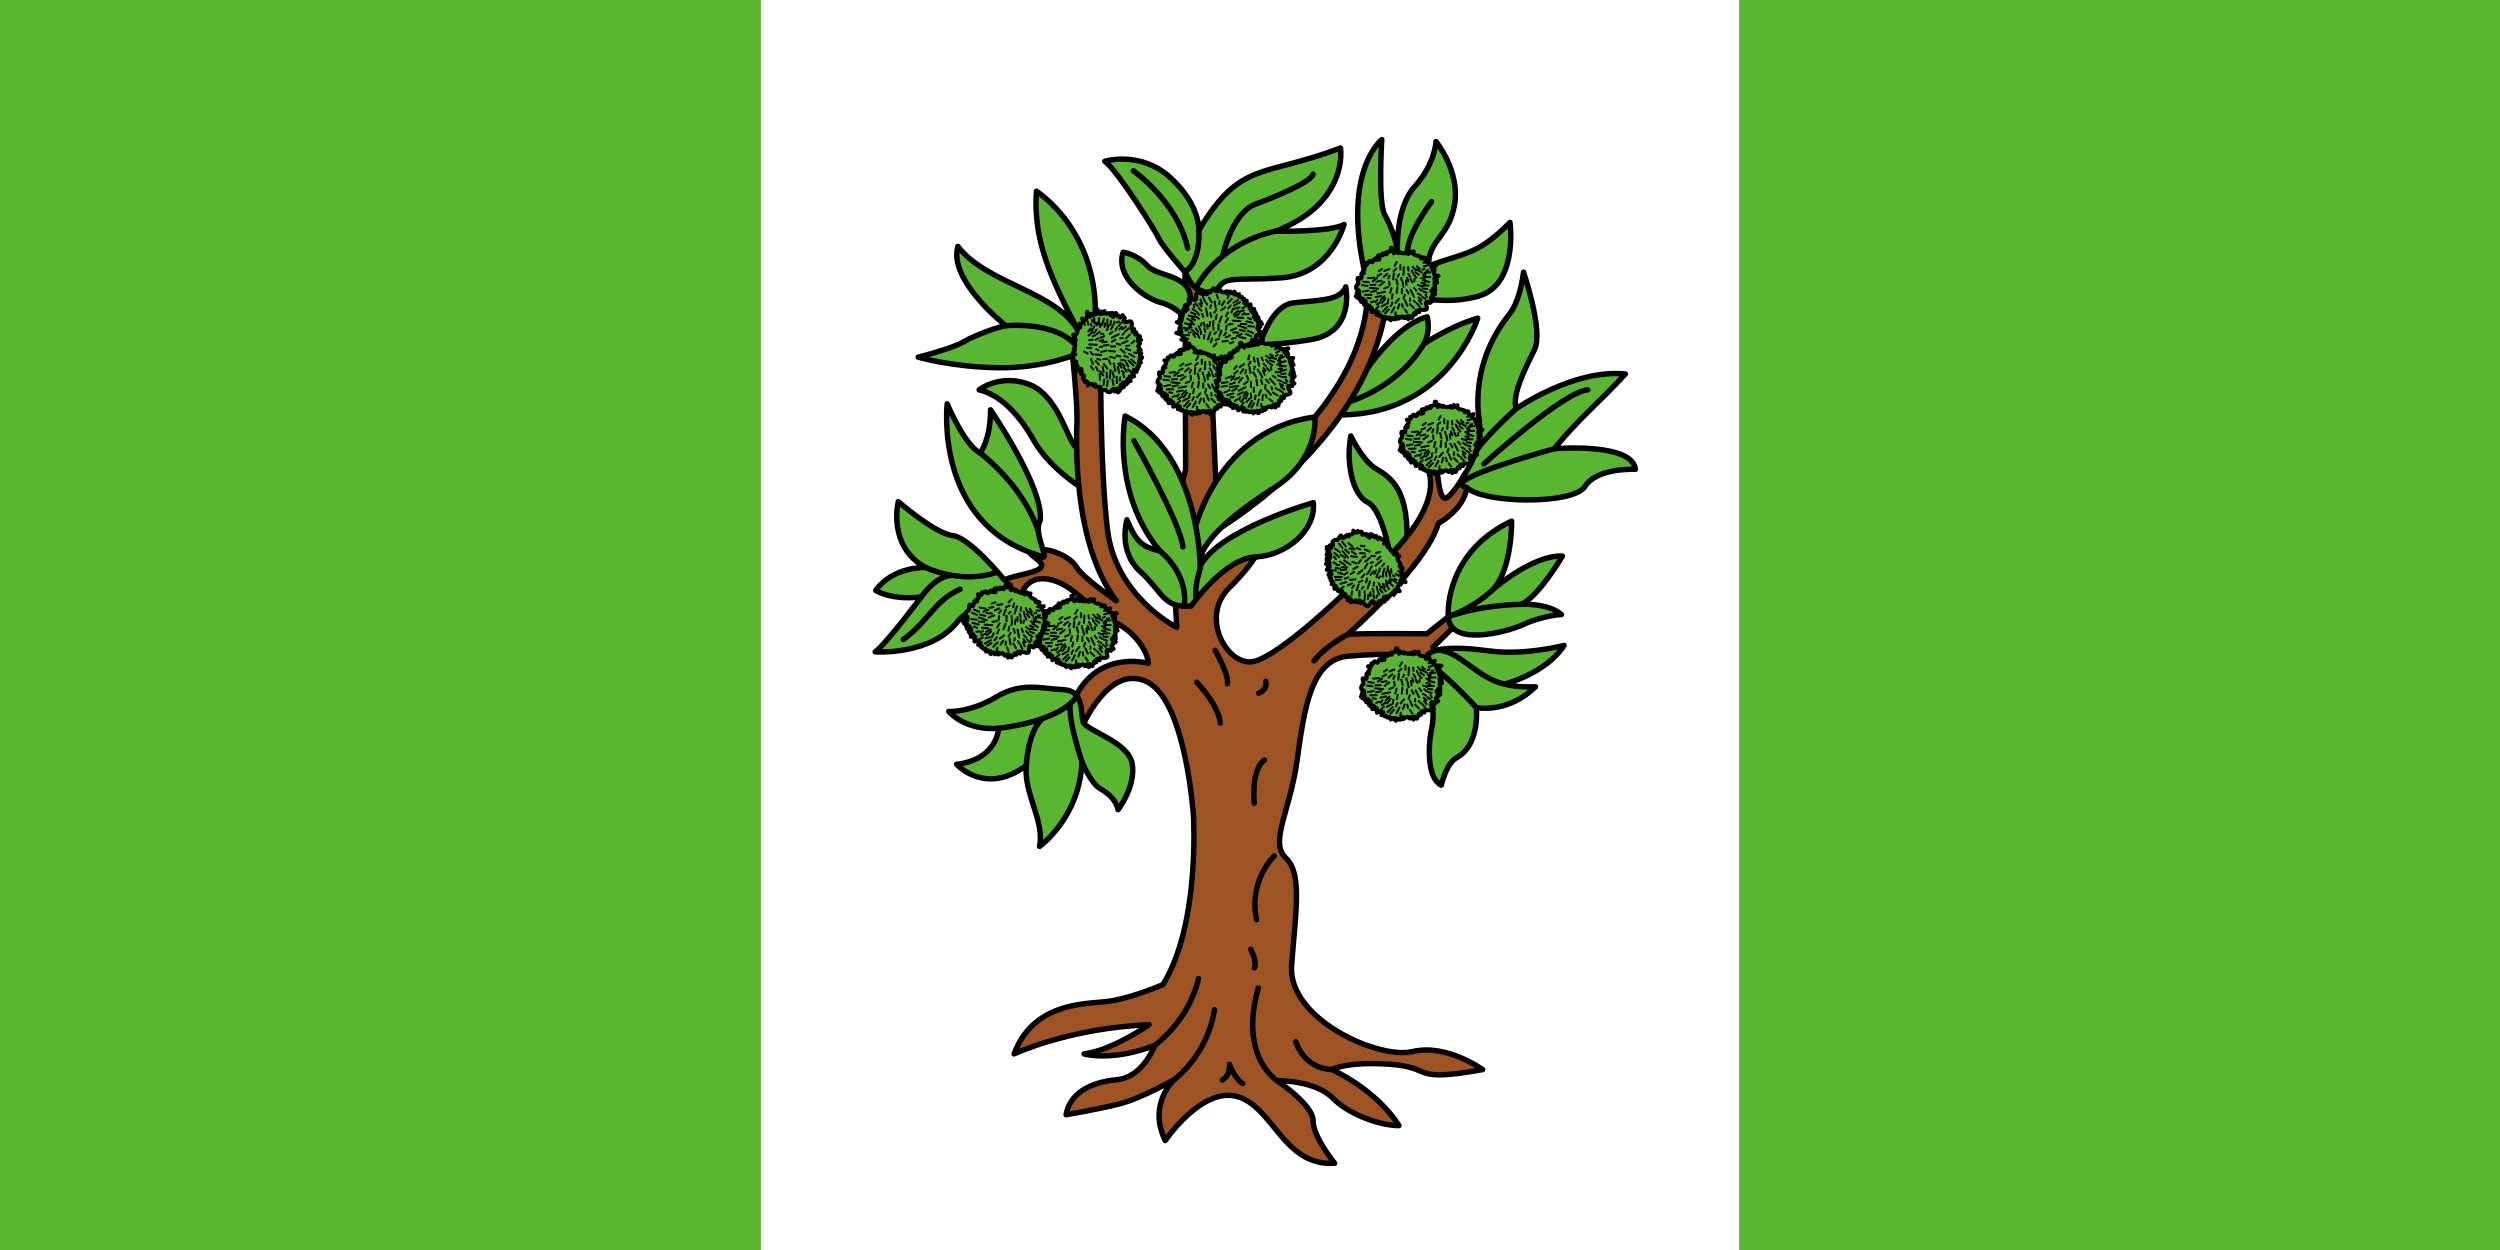 <?xml version="1.0" encoding="UTF-8" standalone="no"?>
<svg
   width="920"
   height="460"
   version="1.1"
   id="svg21227"
   sodipodi:docname="Flag_of_Norfolk_Island.svg"
   inkscape:version="1.2.2 (b0a84865, 2022-12-01)"
   xmlns:inkscape="http://www.inkscape.org/namespaces/inkscape"
   xmlns:sodipodi="http://sodipodi.sourceforge.net/DTD/sodipodi-0.dtd"
   xmlns:xlink="http://www.w3.org/1999/xlink"
   xmlns="http://www.w3.org/2000/svg"
   xmlns:svg="http://www.w3.org/2000/svg">
  <defs
     id="defs21231" />
  <sodipodi:namedview
     id="namedview21229"
     pagecolor="#ffffff"
     bordercolor="#000000"
     borderopacity="0.25"
     inkscape:showpageshadow="2"
     inkscape:pageopacity="0.0"
     inkscape:pagecheckerboard="0"
     inkscape:deskcolor="#d1d1d1"
     showgrid="false"
     inkscape:zoom="0.87930928"
     inkscape:cx="389.51028"
     inkscape:cy="66.529493"
     inkscape:window-width="1470"
     inkscape:window-height="892"
     inkscape:window-x="0"
     inkscape:window-y="64"
     inkscape:window-maximized="0"
     inkscape:current-layer="svg21227" />
  <rect
     width="920"
     height="460"
     fill="#007934"
     id="rect21221"
     style="fill:#5ab532;fill-opacity:1" />
  <rect
     width="360"
     height="460"
     x="280"
     fill="#fff"
     id="rect21223" />
  <g
     stroke-width="1"
     stroke="#000000"
     stroke-linecap="round"
     stroke-linejoin="round"
     transform="matrix(2,0,0,2,1743.812,-385.282)"
     id="g21746">
    <g
       id="g21717">
      <path
         d="m -673.41,282.06 c 0,0 -5.527,-3.497 -8.277,-8.372 -2.75,-4.875 -6.25,-8.438 -10.062,-9.312 0,0 3.938,-3.125 9.375,-0.938 5.438,2.188 7.017,10.892 8.571,11.509 1.554,0.616 2.545,6.861 0.393,7.114 z m 53.082,-21.561 c 0,0 5.329,-8.061 11.016,-9.561 0,0 0.75,2.625 -0.625,5 0,0 4.875,-3.312 9.938,-4.75 0,0 -5.512,17.668 -25.193,17.803 -1.193,-2.697 4.865,-8.492 4.865,-8.492 z m 4.394,35.386 c 0,0 -1.414,-9.369 -4.331,-10.828 -2.917,-1.458 -3.977,-7.601 -3.094,-12.198 0,0 2.077,4.287 4.287,5.789 2.21,1.503 6.32,2.917 6.055,13.435 z"
         fill="#5ab532"
         id="path21705" />
      <path
         d="m -620.25,245 c 0.436,20.928 -22.024,36.431 -27.783,40.059 l -1.081,-24.909 9.504,-3.927 0.365,-2.456 -9.996,3.449 -0.549,-12.652 -4.084,-1.876 0.125,36.312 c 0,0 -2.875,11.375 -2.5,15.938 0.375,4.562 0.875,13.125 0.875,13.125 0,0 -11.25,-5.562 -12.75,-17.938 -1.5,-12.375 -1.25,-34.125 -1.25,-34.125 l -5.375,0.25 c 0,0 1.125,10.312 1,14 -0.125,3.688 -0.75,22.438 7.25,32.938 0,0 -6.25,-4.312 -7.312,-6.188 -1.062,-1.875 -5,-3.75 -7.875,-3.188 -2.875,0.562 3.75,2.375 0.562,3.75 -3.188,1.375 -8.188,0.938 -8.188,5.062 0,4.125 5,0.562 5,0.562 0,0 0.562,-4.875 5.438,-3.938 4.875,0.938 7.688,6.062 11.625,7.688 3.938,1.625 6.562,5.5 6.625,7.75 0,0 -10,-2.875 -14.125,7.75 l 0.062,4.312 1.75,-0.062 c 0,0 5,-12.125 12.125,-8.562 7.125,3.562 8.5,24.625 8.5,24.625 0,0 1.25,20.062 -5.625,31.062 0,0 -6.188,2.688 -10.5,3.125 -4.312,0.438 -13.438,0.375 -16.875,9.625 0,0 10.062,-4.75 24.812,-5.375 0,0 -6.625,4.688 -11.938,5.375 0,0 5.062,1.5 13,-1.562 0,0 -2.125,5.875 -7,6.312 -4.875,0.438 -8.625,2.5 -9.312,6.438 0,0 5.312,-0.875 9.625,-1.938 4.312,-1.062 10.312,-4.562 10.312,-4.562 0,0 -5,4.5 -1.688,11.25 0,0 6.812,-10.062 13.375,-8.062 6.562,2 8.436,12.861 17.805,12.242 0,0 -4.021,-4.905 -3.977,-7.822 0.044,-2.917 -6.629,-7.381 -6.629,-7.381 0,0 6.988,-0.102 10.238,3.211 3.25,3.312 9.312,5.125 12.188,5.062 0,0 -3.375,-6 -12.312,-10.312 0,0 2.659,-1.541 10.746,-0.967 8.088,0.575 3.491,3.403 16.971,0.973 0,0 -6.654,-4.818 -12.904,-3.318 -6.25,1.5 -23,-6 -22.25,-15.875 0.75,-9.875 2,-16.875 -1.062,-19.75 -3.062,-2.875 0.75,-8.5 2.062,-17.875 1.312,-9.375 2.5,-18.688 9.438,-19.25 6.938,-0.562 12.312,-0.562 14.375,1.188 2.062,1.75 3.312,0.438 1.188,-2.812 l 7.688,-7.562 -4.875,1.938 -3.938,3.125 c 0,0 -12.5,-0.125 -14.562,0.125 0,0 14.438,-12.562 16.688,-20.438 0,0 6.812,-3.625 4.938,-9.188 0,0 -2.438,4.375 -3.688,4.562 -1.25,0.188 -1.562,-6.5 -1.562,-6.5 l -1.875,0.75 c 0,0 6,8 -15.812,23.875 0,0 -11.014,10.589 -15.812,11.875 -4.798,1.286 -10.312,-8 -4.625,-13.562 5.688,-5.562 6.75,-9.5 6.75,-9.5 l -4.562,0.312 -4.312,5.312 c -1.402,-1.327 -5.811,-0.628 -0.127,-6.73 6.066,-3.747 29.59,-19.787 31.439,-44.27 z"
         fill="#9d5324"
         id="path21707" />
      <path
         d="m -659.438,385 c 0,0 6.25,-4.438 8.062,-12.312 m -4.438,18.562 c 0,0 6,-4.312 7.375,-12.812 m 11.511,13.039 c 0,0 -7.074,-4.351 -3.449,-17.039 m 13.562,15 c 0,0 -4.75,0.188 -6.688,-5.125 m -3.938,-34.188 c 0,0 -4.812,4.562 -3.25,11.75 m -1.062,5.438 c 0,0 1.25,2.375 0.625,3.438 M -647,391.375 c 1.625,-1 1.312,-2.875 1.312,-2.875 0,0 0.938,2.562 2.438,3.5 m 4,-59.5 c 0,0 -2.375,1.188 -1.875,7.938 m -10.562,-22.25 c 0,0 4,4.125 4.312,7.5 m -0.938,-13.375 c 0,0 2.562,4.438 2.25,6.125 M -639,318 c 0,0 0.438,1.5 -1.312,2.188 m 16.375,-10.812 c 0,0 -4.062,2.11 -6.183,4.85"
         fill="none"
         id="path21709" />
      <path
         d="m -652.875,293.188 c 0,0 3.277,-21.217 22.92,-23.827 0,0 0.85,7.706 -7.472,13.016 -8.323,5.311 -12.607,9.458 -13.696,12.978 -1.089,3.52 -1.752,-2.167 -1.752,-2.167 z"
         fill="#5ab532"
         id="path21711" />
      <path
         d="m -640.418,257.082 c 0,0 2.033,-8.176 6.452,-8.706 4.419,-0.53 8.662,-0.309 9.679,-2.961 0,0 1.812,8.353 -6.408,9.723 -8.22,1.37 -9.104,0.354 -9.723,1.945 z M -602.312,279.75 c 0,0 3.305,-4.681 2.598,-9.454 -0.707,-4.773 -0.354,-12.551 5.568,-19.887 0,0 1.856,-2.033 2.563,-7.69 0,0 3.712,10.783 2.033,14.231 -1.679,3.447 -4.243,8.397 -3.359,10.872 0,0 10.518,-7.336 20.064,-6.364 -5.091,5.542 -8.156,7.777 -13.081,13.744 0,0 14.426,-1.201 14.926,3.799 0,0 -7,-0.375 -9.25,3.125 -2.25,3.5 -19.105,3.121 -21.771,0.186 -2.12,-0.342 -0.246,-2.345 -0.291,-2.561 z m -62.235,8.533 c 0,0 -1.724,5.745 2.431,9.502 4.154,3.757 4.24,6.831 9.369,6.364 0,0 6.126,-8.771 11.812,-9.022 C -635.25,294.875 -629.75,290.25 -630.25,285.125 c 0,0 -17.5,5 -20.812,11.688 0,0 -0.062,-20.812 -13.812,-27.625 0,0 -2.625,14 6.375,24.812 -3.525,-0.694 -4.538,-2.133 -6.048,-5.717 z M -620.25,245 c -5.332,-20.523 2.592,-26.677 2.592,-26.677 0,0 -0.717,11.552 0.533,13.802 1.25,2.25 2.5,5.75 2.375,7.75 0,0 -0.688,-8.625 3.125,-12.875 3.812,-4.25 3.938,-8.312 3.938,-8.312 0,0 4.438,5.438 3.438,11.5 -1,6.062 -4.625,6.312 -4.938,11.438 6.898,-2.592 9.062,-1.932 15.125,-8.062 0,0 1.625,11.812 -6.188,13.688 -7.812,1.875 -9.438,-1.25 -11.938,2.688 -2.5,3.938 -8.062,-4.938 -8.062,-4.938 z m -33.562,6.188 c 0,0 -1.75,-2.188 -4.5,-2.875 -2.75,-0.688 -8.438,-4.562 -6.938,-9.25 0,0 2.438,0.25 4.562,2.562 2.125,2.312 10.625,1.312 6.875,9.562 z M -636,243.75 c -9,0.688 -10.875,-0.75 -12.25,3 -4.365,-0.483 -4.698,-2.377 -5.625,-4.062 0,0 -4.188,-4.75 -4.75,-6.062 -0.562,-1.312 -7.562,-12.5 -10,-14.312 0,0 6.562,-2 12.062,3 5.5,5 5.25,9.688 5.25,9.688 7.697,-12.86 11.657,-9.667 26.062,-15.125 0,0 1.625,10.062 -11.938,15.312 0,0 10.125,0.188 12.594,-1.25 0,0 -2.406,9.125 -11.406,9.812 z m 26.562,70.812 c 0,0 1.812,8.192 1.016,11.816 -0.795,3.624 -0.884,9.502 1.724,10.739 0,0 0.884,-4.022 2.784,-5.038 1.9,-1.016 3.977,-3.624 3.668,-9.237 0,0 5.745,1.193 10.872,-3.845 0,0 -3.315,0.221 -5.657,-0.486 0,0 7.557,-1.9 10.916,-7.115 0,0 -7.292,1.9 -13.744,1.016 -6.452,-0.884 -12.418,-0.783 -11.579,2.15 z m 4.008,-9.111 c 0,0 -0.53,-11.181 11.667,-16.926 0,0 0.133,8.574 -3.315,12.463 0,0 7.224,-6.279 12.661,-6.029 0,0 -4.375,7.469 -7.562,8.875 0,0 4.906,-0.281 7.375,1.875 0,0 -3.406,0.188 -6.938,1.812 -3.531,1.625 -14.371,4.299 -13.889,-2.069 z m -68.355,-47.663 c 0,0 -6.01,2.652 -14.496,2.519 -8.485,-0.133 -14.672,-1.945 -14.672,-1.945 0,0 6.276,-1.591 8.353,-2.828 2.077,-1.237 6.452,-2.784 7.778,-2.961 0,0 -10.607,-8.264 -8.839,-14.584 5.624,7.223 18.498,8.134 22.451,16.087 -5.602,-10.571 -8.598,-17.435 -7.999,-26.251 0,0 11.627,7.277 10.815,23.902 z m -13.327,41.553 c 0,0 -6.263,-7.779 -9.513,-8.154 -3.25,-0.375 -10,-6.25 -10,-6.25 0,0 -2.062,8.312 5.062,12.125 0,0 -5.942,-0.294 -9.212,4.213 0,0 2.784,1.9 8.397,1.193 0,0 -6.497,8.662 -8.485,10.12 0,0 10.43,0.707 15.247,-5.701 1.664,-2.275 11.241,-5.901 8.505,-7.547 z M -681,294.75 c -19.125,-5.938 -16.625,-27.812 -16.625,-27.812 0,0 3.158,7.601 6.075,9.059 0,0 1.945,-2.519 1.9,-7.955 0,0 9.855,14.319 9.148,20.374 -1.582,2.632 2.699,8.345 -0.498,6.335 z m -16.34,28.8 c 0,0 3.005,3.624 9.192,3.094 0,0 -0.221,5.745 -7.734,6.629 0,0 5.215,5.878 12.816,0.221 -0.512,5.122 3.428,10.256 2.431,14.893 0,0 7.336,-5.171 7.822,-15.556 0,0 1.591,3.933 3.315,4.906 1.724,0.972 3.005,2.298 3.315,3.889 0,0 3.315,-4.287 2.607,-8.441 -0.707,-4.154 -8.618,-6.099 -9.06,-7.778 -0.442,-1.679 0.221,-5.745 -3.668,-5.878 -3.889,-0.133 -7.557,-1.503 -12.33,1.37 -4.773,2.873 -8.706,2.652 -8.706,2.652 z"
         fill="#5ab532"
         id="path21713" />
      <path
         d="m -663.355,224.069 c 0,0 8.107,5.705 9.988,14.231 m 6.405,1.505 c 0,0 1.727,-7.958 5.969,-9.549 4.243,-1.591 10.341,-4.154 10.695,-5.568 M -608.5,229.75 c 0,0 -5.171,6.79 -4.375,10.125 m 14,38.125 c 0,0 14.744,-13.367 19.125,-13.625 m -115.5,36.688 c -4.898,2.236 -5.533,5.608 -10.438,9.25 m 42.421,-36.57 c 0,0 8.662,15.291 9.016,19.534 m 61.342,-25.456 c 0,0 -6.541,5.9 -7.499,8.108 m 14.481,-0.728 c 0,0 -14.854,4.099 -16.869,6.162 M -658.5,294 c 0,0 5.336,4.069 4.48,10.191 m 2.957,-7.378 c 0.141,0.819 -1.056,2.585 -0.777,6.135 M -651.312,235 c 0,0 0.438,5.75 -2.562,7.688 m 16.688,-7.5 c 0,0 -9.725,1.551 -14.657,10.412 m 51.599,77.243 c 0,0 -6.656,-7.181 -9.192,-8.28 m 14.626,4.012 c -5.315,-0.972 -8.895,-6.704 -12.915,-6.249 m 10.65,-11.337 c 0,0 -3.135,3.277 -8.361,5.137 0,0 5.226,-2.087 13.459,-2.292 m -94.843,-51.259 c 0,0 9.978,-1.011 13.415,4.364 m -28.972,45.532 c 0,0 2.68,-3.993 5.729,-3.948 m -4.914,-1.458 c 0,0 6.521,3.197 13.15,0.855 m -3.138,-21.92 c 0,0 7.928,5.853 10.712,14.471 m -7.309,36.176 c 0,0 11.535,-1.149 14.451,-6.055 m 0.884,12.242 c 0,0 -2.649,-7.803 -2.149,-10.741 m -8.104,11.404 c 0,0 0.249,-6.289 2.985,-8.641 m 70.142,-68.915 c 0,0 -3.799,7.298 -13.65,10.618"
         fill="none"
         id="path21715" />
    </g>
    <g
       id="g21744">
      <g
         id="c"
         stroke-width="12.993"
         transform="matrix(0.077,0,0,0.077,-567.345,274.173)">
        <path
           d="m -1406.635,376.13 c 7.646,11.212 -13.68,-4.289 -7.64,6.375 0.322,2.542 -17.95,-3.79 -10.279,6.333 8.411,8.918 -8.23,-0.846 -6.999,1.829 4.193,3.55 5.096,4.264 -0.316,1.903 -7.735,-3.633 -3.507,13.2 -11.512,4.366 -6.051,-4.342 -5.442,10.13 -10.473,4.157 4.623,8.996 -6.276,6.65 -8.023,6.96 4.46,4.351 6.292,8.893 0.094,12.673 0.628,5.173 5.674,5.954 -1.72,3.933 -6.392,1.827 3.878,18.148 -7.621,12.862 -8.307,-4.406 -0.163,10.052 -1.843,13.272 -7.721,4.443 -5.27,14.073 -3.492,12.615 1.92,2.052 10.482,5.471 2.108,7.553 -9.792,4.27 12.596,2.795 0.996,6.718 -4.066,1.129 -9.476,4.479 -1.654,2.83 5.898,-1.627 3.843,2.691 -0.164,3.944 4.514,-2.176 12.282,-2.033 5.721,4.04 4.046,1.216 13.502,-5.064 5.892,1.526 -8.45,7.117 3.869,4.135 7.949,1.855 -3.891,3.119 -7.802,12.827 0.997,8.07 5.866,-3.651 -7.486,7.174 2.464,3.842 5.404,-2.504 8.6,0.78 2.764,4.125 -10.659,7.838 15.797,-6.501 6.574,4.23 -2.156,1.325 5.273,-2.656 2.222,2.976 -2.2,10.396 7.861,-4.465 7.706,2.255 5.178,-0.49 11.987,-0.534 4.744,5.088 -6.49,4.544 4.588,-0.406 5.35,5 5.372,-7.212 2.856,6.425 9.891,2.18 7.279,-3.612 1.398,12.465 5.512,2.554 3.361,-4.636 7.504,8.317 9.55,-0.736 0.753,-2.469 0.418,13.374 4.382,3.62 3.775,-7.447 7.119,6.391 9.849,-1.789 2.56,-5.482 7.107,-6.056 5.033,1.237 1.538,0.967 10.776,-11.152 14.501,-2.556 6.199,5.214 6.688,-10.543 9.149,-0.133 2.788,9.109 1.892,-0.757 3.744,-4.089 3.904,1.278 6.949,10.053 6.476,2.108 6.608,-1.65 1.635,-14.084 7.66,-5.879 4.816,1.613 -1.196,-13.698 6.875,-7.4 5.221,3.945 3.218,3.438 1.342,-1.76 5.242,-5.25 23.843,4.221 19.038,-9.785 -1.864,-5.634 -3.157,-15.388 5.622,-9.902 6.057,5.503 2.941,-5.473 9.847,-3.616 -1.972,-2.944 -10.389,-7.925 -1.354,-9.971 -5.736,-6.699 14.412,-3.28 3.2,-8.957 -4.5,-1.763 -10.292,-6.204 -1.633,-4.861 8.224,1.857 5.721,-4.42 0.026,-6.061 12.517,3.974 -5.134,-17.281 9.331,-13.381 -7.475,-0.93 -8.582,-6.19 -0.844,-7.359 -5.658,-0.693 -8.901,-3.169 -2.199,-6.459 3.131,-1.455 11.219,-2.602 2.9,-3.414 -7.133,0.534 -9.837,-5.557 -6.032,-10.473 -6.751,-2.757 -5.996,-1.266 -0.206,-4.461 -5.135,-0.854 -11.373,-4.704 -2.767,-6.853 3.81,-1.519 12.332,-2.9 3.184,-2.819 -7.267,1.292 -22.991,-3.877 -11.764,-11.789 -6.154,4.099 -13.748,1.62 -12.381,-6.436 -3.99,-2.83 -10.457,7.294 -8.67,-1.357 -4.937,-5.419 -20.035,-0.305 -17.382,-13.542 -2.594,3.585 -8.022,7.601 -8.447,-0.422 -0.485,-3.691 -3.33,13.466 -6.589,3.53 -3.266,-3.961 -3.58,5.244 -6.924,0.731 -4.843,2.909 -12.3,-2.26 -12.236,-2.5 -0.199,9.811 -10.292,-9.579 -11.987,1.819 -1.484,6.492 -3.358,-8.105 -5.115,-11.157 -0.391,-1.079 -4.987,-1.282 -2.038,3.002 2.949,4.285 -6.613,6.29 -12.391,7.803 z"
           fill="#5ab532"
           stroke-width="9.745"
           id="path21719" />
        <path
           d="m -1338.723,439.414 -0.436,5.849 m -48.998,-19.447 -1.325,14.264 m -27.086,-24.388 -7.349,5.273 m 5.679,6.897 -8.53,4.048 m 22.921,-4.763 -8.712,7.612 m 13.256,10.45 1.139,9.051 m -0.315,-23.172 -2.678,7.101 m 2.271,-22.329 -11.847,4.492 m 28.743,-5.925 -6.733,5.827 m 18.32,16.793 1.157,4.906 m -6.269,-13.67 -2.817,5.192 m 33.367,-13.949 2.855,6.732 m -0.727,-16.111 7.116,8.191 m -20.438,18.159 2.789,8.456 m 0.045,-17.794 4.268,6.815 m -15.059,-22.477 -1.047,18.081 m 11.169,-18.182 0.967,8.005 m 20.198,-10.052 6.509,5.563 m -10.157,8.392 7.978,5.995 m -53.833,10.681 3.273,12.459 m 11.914,-6.216 2.099,11.699 m 5.947,-14.858 1.163,10.262 m 9.945,-13.934 3.734,7.82 m 4.839,-17.342 5.212,6.179 m 0.464,-19.498 12.534,7.125 m -51.068,-17.149 -0.306,9.831 m -8.46,-17.427 -4.862,8.701 m 75.784,12.182 4.556,-1.516 m -6.591,58.896 2.547,5.284 m -114.255,22.236 -7.417,7.005 m 69.514,-21.583 5.984,13.015 m -71.849,-13.917 -3.987,5.476 m -16.693,-27.712 -13.526,2.545 m 13.741,-22.147 -13.464,-1.733 m 10.546,10.146 -12.924,-1.618 m 33.555,13.456 -12.13,2.616 m 16.881,-7.703 -19.636,-1.915 m 13.456,-7.528 -11.941,0.398 m 8.72,-17.117 -14.331,1.019 m 20.905,-0.073 -9.761,7.41 m 20.594,-1.268 -12.084,2.4 m 18.469,0.764 -11.072,8.261 m 20.394,3.657 -8.981,3.737 m 17.124,-0.877 -2.974,11.337 m 5.707,3.697 -2.067,9.723 m -48.305,-9.138 -15.049,0.414 m 46.974,-7.178 -17.675,3.47 m -15.817,11.995 -7.654,-1.175 m 15.781,8.097 -7.309,2.511 m 24.074,-14.982 -13.796,2.487 m 21.318,-2.018 -8.911,8.72 m 18.342,-1.295 -1.751,9.564 m -5.358,-11.979 -7.612,10.577 m -3.868,-1.725 -8.946,6.228 m 21.451,-1.312 -9.618,5.408 m 13.694,0.652 -11.536,11.775 m 23.245,-21.707 -3.728,8.241 m -4.854,8.227 -8.687,8.994 m 21.908,-14.087 -6.899,12.535 m 10.004,-0.584 -0.838,6.597 m 9.838,-26.364 -3.739,10.949 m 16.705,2.422 5.512,7.269 m -11.859,-19.91 1.231,7.488 m -9.198,-20.473 -8.014,9.814 m 21.93,-19.503 -2.917,8.413 m 24.262,5.383 3.454,3.67 m -12.264,-8.704 0.156,5.905 m 21.922,-28.763 5.839,4.403 m -8.685,-13.589 10.258,3.535 m -8.62,25.945 6.644,5.929 m -8.858,-15.433 7.103,3.768 m -24.28,-11.936 8.134,16.182 m 0.582,-21.33 4.84,6.449 m 14.844,-49.915 4.602,-1.732 m -3.479,13.714 6.172,0.183 m -10.215,8.217 8.465,1.348 m -7.922,9.382 8.419,1.564 m -4.6,12.346 9.907,1.202 m -41.28,36.166 9.064,9.153 m 7.209,-11.34 7.667,9.082 m -2.279,-15.841 6.139,8.306 m 1.646,-17.039 7.144,4.906 m -4.48,-17.438 7.603,2.745 m -9.347,-17.117 14.417,-0.097 m -12.88,-12.449 14.355,4.18 m -12.926,-12.232 15.136,0.507 m -13.339,-10.288 13.521,-1.191 m -16.623,-22.729 7.165,-0.509 m -6.48,9.237 7.711,-1.748 m -48.441,57.905 4.651,8.667 m -16.04,-10.862 0.14,9.966 m -10.8,-14.265 -1.543,13.899"
           fill="none"
           stroke-width="4.872"
           id="path21721" />
      </g>
      <g
         id="g21742">
        <use
           height="100%"
           transform="rotate(15,-672.287,257.947)"
           width="100%"
           xlink:href="#c"
           id="use21724" />
        <use
           height="100%"
           transform="rotate(-90,-696.862,280.49)"
           width="100%"
           xlink:href="#c"
           id="use21726" />
        <use
           height="100%"
           transform="translate(22.251,-46.65)"
           width="100%"
           xlink:href="#c"
           id="use21728" />
        <use
           height="100%"
           transform="rotate(-165,-664.342,278.983)"
           width="100%"
           xlink:href="#c"
           id="use21730" />
        <use
           height="100%"
           transform="rotate(-15,-835.833,161.236)"
           width="100%"
           xlink:href="#c"
           id="use21732" />
        <use
           height="100%"
           transform="translate(66.86,-35.723)"
           width="100%"
           xlink:href="#c"
           id="use21734" />
        <use
           height="100%"
           transform="rotate(45,-632.918,366.759)"
           width="100%"
           xlink:href="#c"
           id="use21736" />
        <use
           height="100%"
           transform="translate(59.721,9.648)"
           width="100%"
           xlink:href="#c"
           id="use21738" />
        <use
           height="100%"
           transform="translate(58.785,-64.033)"
           width="100%"
           xlink:href="#c"
           id="use21740" />
      </g>
    </g>
  </g>
</svg>
